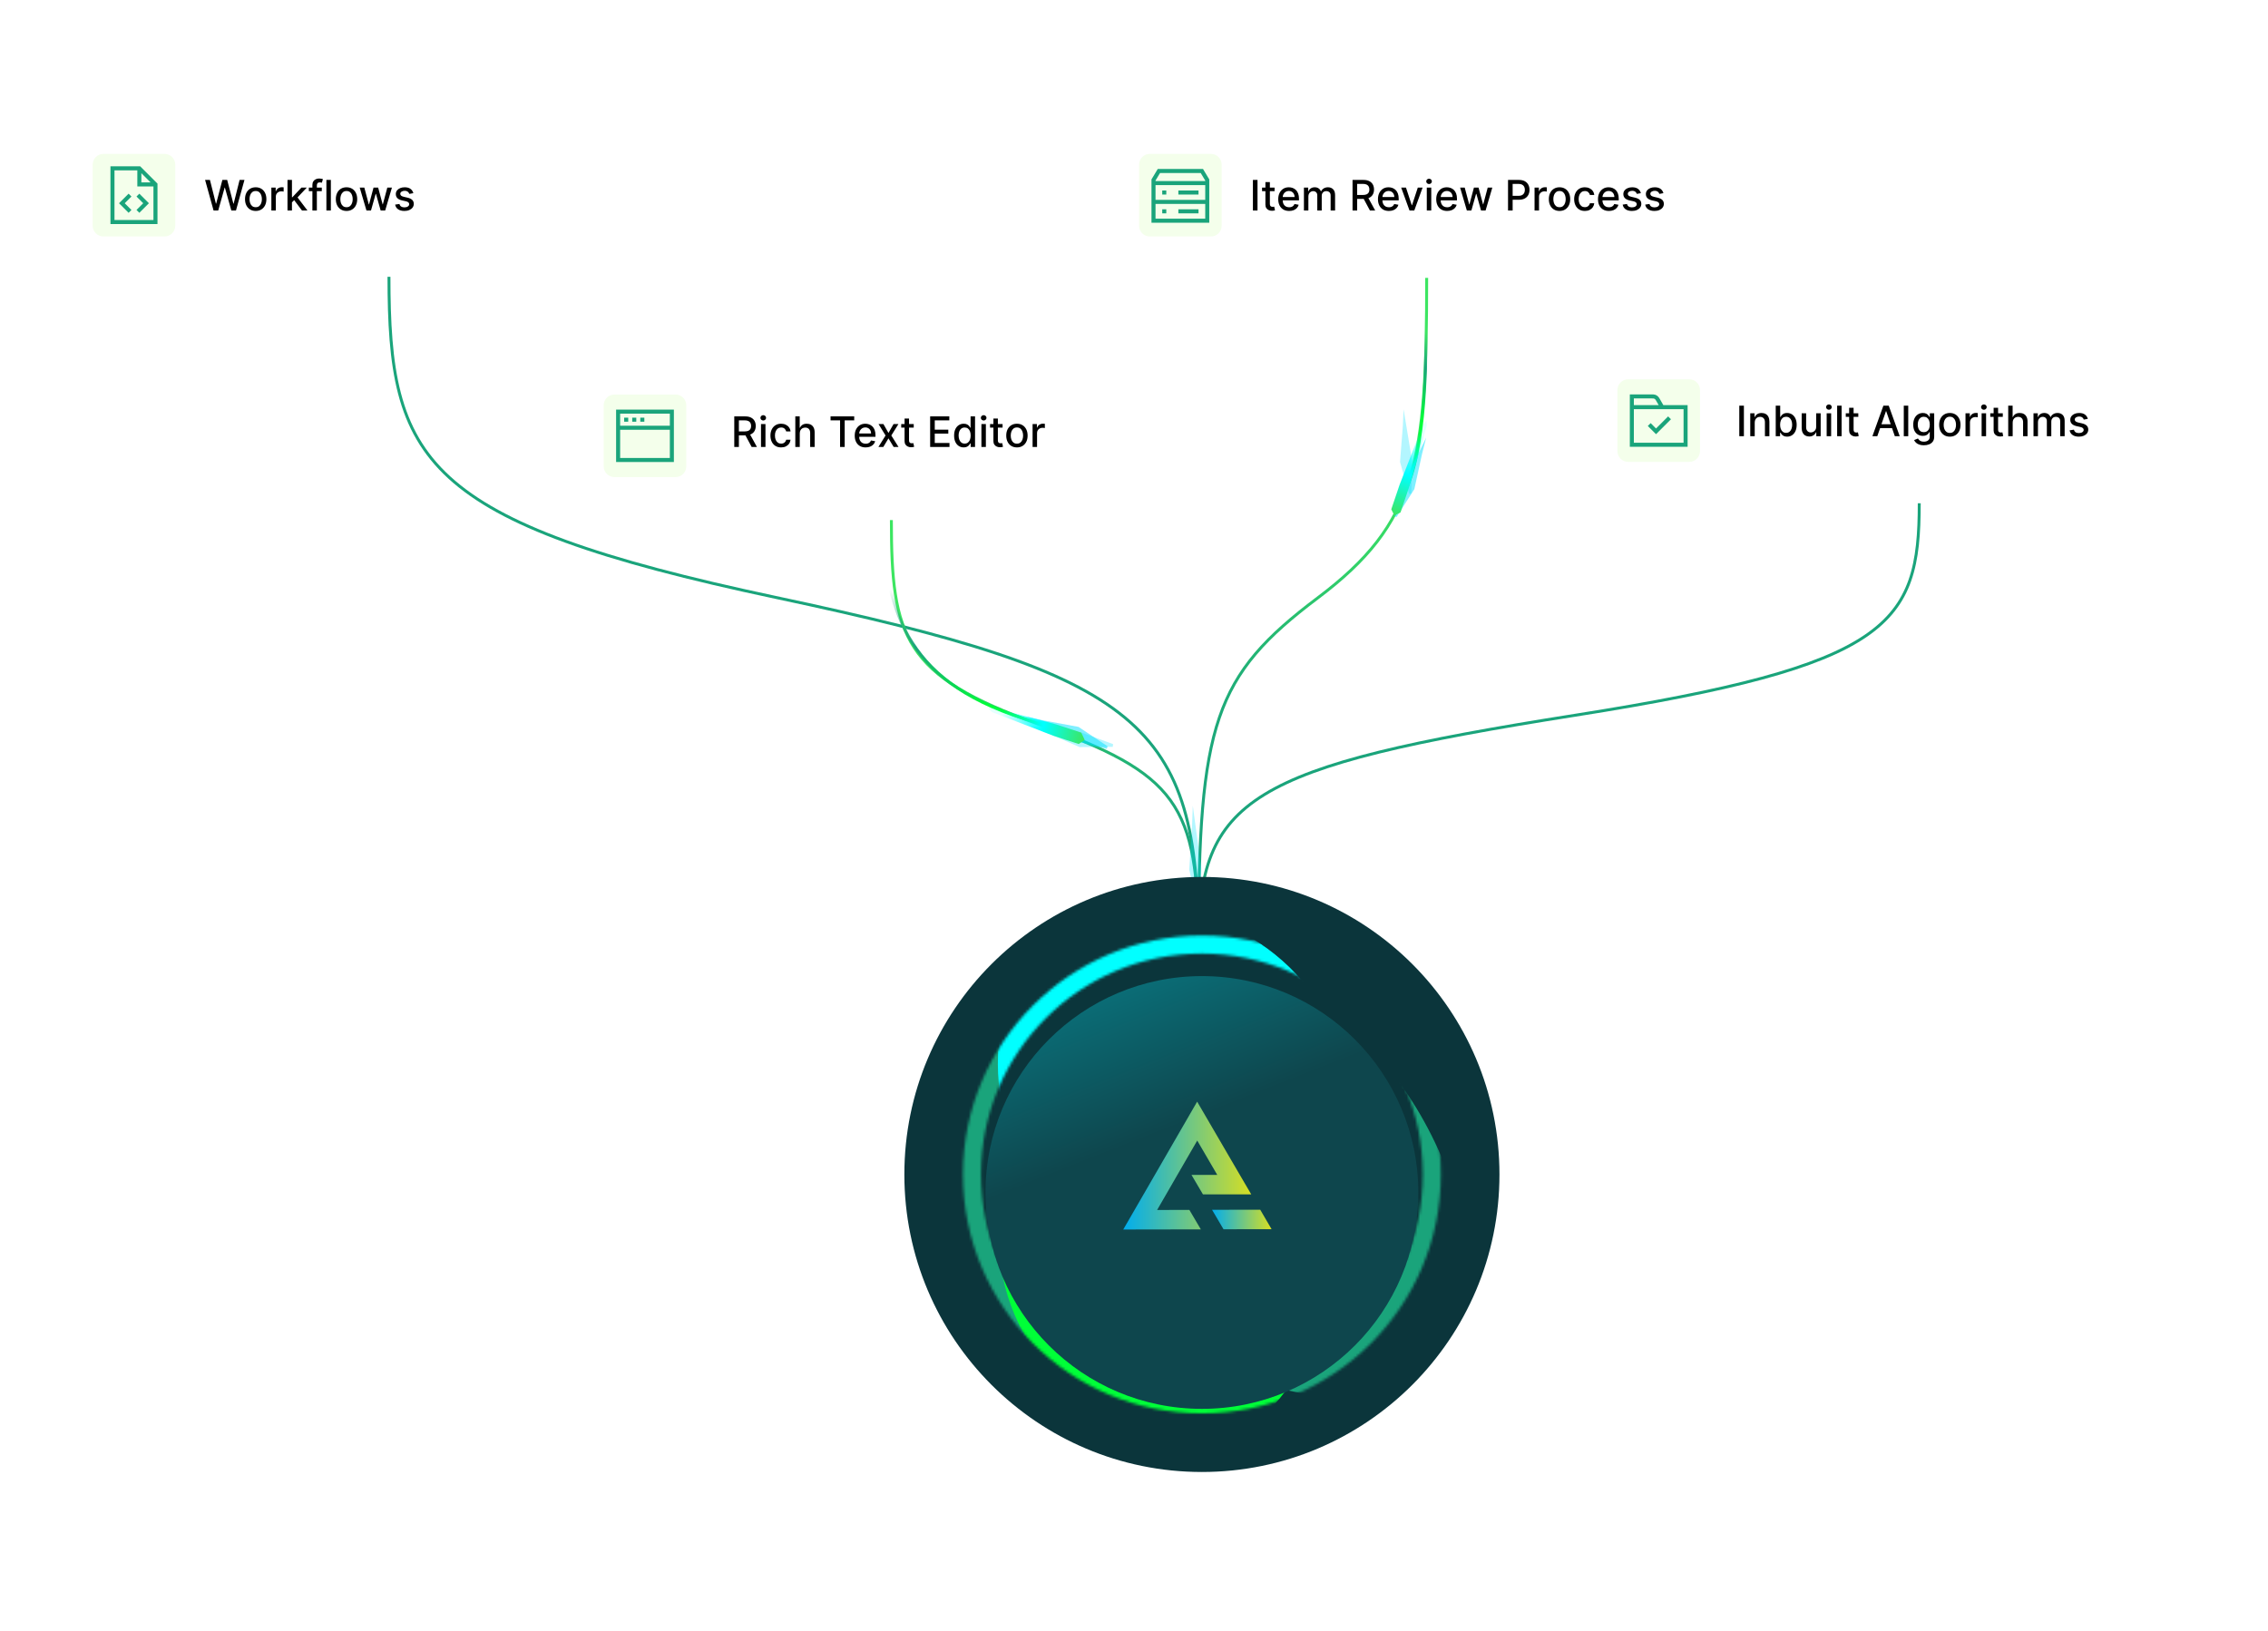 <svg width="844" height="607" viewBox="0 0 844 607" fill="none" xmlns="http://www.w3.org/2000/svg">
<g clip-path="url(#clip0_12616_56224)">
<path d="M446 351.839C446 297.181 464.713 285.348 586.166 266.189C703.523 247.677 714.218 232.38 714.218 187.301" stroke="#1AA47B" stroke-width="1.085"/>
<path d="M446 351.838C446 269.312 451.925 251.446 490.376 222.519C527.531 194.568 530.917 171.473 530.917 103.41" stroke="url(#paint0_linear_12616_56224)" stroke-width="1.085"/>
<path d="M446 351.84C446 269.182 424.983 251.286 288.572 222.313C156.761 194.317 144.748 171.184 144.748 103.012" stroke="#1AA47B" stroke-width="1.085"/>
<path d="M331.711 193.547C331.711 236.915 336.268 251.631 386.274 269.441C438.026 287.872 445.999 299.256 445.999 351.84V396.537" stroke="url(#paint1_linear_12616_56224)" stroke-width="1.085"/>
<path d="M395.15 271.252C340.948 259.026 332.083 233.538 328.207 201.594" stroke="url(#paint2_linear_12616_56224)" stroke-width="1.085" stroke-linecap="round"/>
<g filter="url(#filter0_f_12616_56224)">
<path d="M389.142 272.519L383.195 270.184L402.566 272.666L414.234 276.941L414.085 277.949L401.77 278.044L389.142 272.519Z" fill="#00E0FF" fill-opacity="0.3"/>
</g>
<g filter="url(#filter1_f_12616_56224)">
<path d="M388.097 268.078L381.951 266.691L399.953 275.714L411.889 278.706L412.155 277.734L401.368 270.527L388.097 268.078Z" fill="#00E0FF" fill-opacity="0.5"/>
</g>
<path d="M401.428 276.901L403.651 275.348L402.369 272.652L392.956 269.583L369.61 263.336L367.668 263.62L369.231 265.045L392.014 273.833L401.428 276.901Z" fill="url(#paint3_linear_12616_56224)"/>
<g filter="url(#filter2_f_12616_56224)">
<path d="M443.603 307.445L443.883 299.871L447.046 323.18L446.741 337.956L445.9 338.049L442.559 323.675L443.603 307.445Z" fill="#00E0FF" fill-opacity="0.3"/>
</g>
<g filter="url(#filter3_d_12616_56224)">
<path d="M256.26 42.691H27.107C24.112 42.691 21.684 45.12 21.684 48.115V88.491C21.684 91.487 24.112 93.915 27.107 93.915H256.26C259.255 93.915 261.684 91.487 261.684 88.491V48.115C261.684 45.12 259.255 42.691 256.26 42.691Z" fill="white"/>
<path d="M61.222 52.934H38.488C36.279 52.934 34.488 54.724 34.488 56.934V79.668C34.488 81.877 36.279 83.668 38.488 83.668H61.222C63.431 83.668 65.222 81.877 65.222 79.668V56.934C65.222 54.724 63.431 52.934 61.222 52.934Z" fill="#F4FFEB"/>
<path d="M51.855 73.801L54.355 71.301L51.855 68.801M47.855 68.801L45.355 71.301L47.855 73.801M51.855 58.801V64.301H57.355M41.855 58.301V78.301H57.855V64.301L51.855 58.301H41.855Z" stroke="#1AA47B" stroke-width="1.5" stroke-linecap="square"/>
</g>
<g filter="url(#filter4_d_12616_56224)">
<path d="M446.426 132.246H217.273C214.278 132.246 211.85 134.674 211.85 137.67V178.046C211.85 181.041 214.278 183.469 217.273 183.469H446.426C449.421 183.469 451.85 181.041 451.85 178.046V137.67C451.85 134.674 449.421 132.246 446.426 132.246Z" fill="white"/>
<path d="M251.39 142.488H228.656C226.447 142.488 224.656 144.279 224.656 146.488V169.222C224.656 171.431 226.447 173.222 228.656 173.222H251.39C253.599 173.222 255.39 171.431 255.39 169.222V146.488C255.39 144.279 253.599 142.488 251.39 142.488Z" fill="#F4FFEB"/>
<path d="M250.023 154.855H230.023M233.023 151.855H233.033M236.023 151.855H236.033M239.023 151.855H239.033M250.023 148.855V166.855H230.023V148.855H250.023Z" stroke="#1AA47B" stroke-width="1.5" stroke-linecap="square"/>
</g>
<g filter="url(#filter5_d_12616_56224)">
<path d="M674.899 43H417.101C413.732 43 411 45.418 411 48.4V88.6C411 91.582 413.732 94 417.101 94H674.899C678.268 94 681 91.582 681 88.6V48.4C681 45.418 678.268 43 674.899 43Z" fill="white"/>
<path d="M450.625 52.938H427.891C425.681 52.938 423.891 54.728 423.891 56.938V79.671C423.891 81.881 425.681 83.671 427.891 83.671H450.625C452.834 83.671 454.625 81.881 454.625 79.671V56.938C454.625 54.728 452.834 52.938 450.625 52.938Z" fill="#F4FFEB"/>
<path d="M449.258 70.805V63.805H429.258V70.805M449.258 70.805H429.258M449.258 70.805V77.805H429.258V70.805M433.258 67.305H433.268M433.258 74.305H433.268M439.258 67.305H445.258M439.258 74.305H445.258M429.258 63.305V62.638L431.258 59.305H447.258L449.258 62.638V63.305" stroke="#1AA47B" stroke-width="1.5" stroke-linecap="square"/>
</g>
<g filter="url(#filter6_d_12616_56224)">
<path d="M447.271 547.824C508.425 547.824 558 498.249 558 437.096C558 375.942 508.425 326.367 447.271 326.367C386.118 326.367 336.543 375.942 336.543 437.096C336.543 498.249 386.118 547.824 447.271 547.824Z" fill="#0B353B"/>
<mask id="mask0_12616_56224" style="mask-type:alpha" maskUnits="userSpaceOnUse" x="358" y="348" width="179" height="179">
<path d="M532.834 437.095C532.834 484.35 494.526 522.658 447.27 522.658C400.015 522.658 361.707 484.35 361.707 437.095C361.707 389.84 400.015 351.531 447.27 351.531C494.526 351.531 532.834 389.84 532.834 437.095Z" stroke="black" stroke-width="6.711"/>
</mask>
<g mask="url(#mask0_12616_56224)">
<g filter="url(#filter7_f_12616_56224)">
<path d="M547.933 485.986C547.933 550.969 480.674 509.799 426.51 509.799C372.347 509.799 348.285 508.947 348.285 443.966C348.285 378.983 392.194 359.922 446.357 359.922C500.522 359.922 547.933 421.005 547.933 485.986Z" fill="#1AA47B"/>
</g>
<g filter="url(#filter8_f_12616_56224)">
<path d="M499.715 403.847C499.715 439.724 470.631 468.808 434.754 468.808C398.877 468.808 371.34 431.991 371.34 396.114C371.34 360.237 391.917 338.113 427.794 338.113C463.671 338.113 499.715 367.971 499.715 403.847Z" fill="#01FFFF"/>
</g>
<g filter="url(#filter9_f_12616_56224)">
<path d="M521.091 460.827C482.872 487.102 487.665 534.399 446.432 534.399C405.199 534.399 371.773 501.46 371.773 460.827C371.773 420.194 420.308 415.281 461.542 415.281C502.773 415.281 521.091 420.194 521.091 460.827Z" fill="#00FF38"/>
</g>
</g>
<g filter="url(#filter10_d_12616_56224)">
<path d="M447.272 517.622C491.748 517.622 527.802 481.568 527.802 437.092C527.802 392.617 491.748 356.562 447.272 356.562C402.797 356.562 366.742 392.617 366.742 437.092C366.742 481.568 402.797 517.622 447.272 517.622Z" fill="url(#paint4_linear_12616_56224)"/>
</g>
</g>
<path d="M520.822 186.5C530.273 172.685 530.695 138.708 530.695 120.68" stroke="url(#paint5_linear_12616_56224)" stroke-width="1.085" stroke-linecap="round"/>
<g filter="url(#filter11_f_12616_56224)">
<path d="M522.044 158.538L522.324 152.293L525.486 171.513L525.181 183.698L524.34 183.775L521 171.921L522.044 158.538Z" fill="#00E0FF" fill-opacity="0.3"/>
</g>
<g filter="url(#filter12_f_12616_56224)">
<path d="M529.193 168.92L530.727 162.859L522.153 180.35L518.93 192.105L519.713 192.421L526.331 182.035L529.193 168.92Z" fill="#00E0FF" fill-opacity="0.5"/>
</g>
<path d="M517.744 189.552L518.881 191.852L521.181 190.715L524.307 181.482L530.936 158.512L530.826 156.559L529.554 158.044L520.869 180.318L517.744 189.552Z" fill="url(#paint6_linear_12616_56224)"/>
<g filter="url(#filter13_d_12616_56224)">
<path d="M823.666 126.582H594.513C591.518 126.582 589.09 129.01 589.09 132.006V172.382C589.09 175.377 591.518 177.805 594.513 177.805H823.666C826.662 177.805 829.09 175.377 829.09 172.382V132.006C829.09 129.01 826.662 126.582 823.666 126.582Z" fill="white"/>
<path d="M79.476 74L76.322 62.627H78.127L80.343 71.434H80.448L82.753 62.627H84.541L86.845 71.44H86.951L89.161 62.627H90.972L87.812 74H86.085L83.691 65.481H83.602L81.209 74H79.476ZM95.156 74.172C94.356 74.172 93.658 73.989 93.062 73.622C92.466 73.256 92.004 72.743 91.674 72.084C91.344 71.425 91.18 70.655 91.18 69.774C91.18 68.889 91.344 68.115 91.674 67.453C92.004 66.79 92.466 66.275 93.062 65.909C93.658 65.542 94.356 65.359 95.156 65.359C95.956 65.359 96.653 65.542 97.249 65.909C97.845 66.275 98.308 66.79 98.638 67.453C98.967 68.115 99.132 68.889 99.132 69.774C99.132 70.655 98.967 71.425 98.638 72.084C98.308 72.743 97.845 73.256 97.249 73.622C96.653 73.989 95.956 74.172 95.156 74.172ZM95.161 72.778C95.68 72.778 96.109 72.641 96.45 72.367C96.79 72.093 97.042 71.729 97.205 71.273C97.372 70.818 97.455 70.316 97.455 69.768C97.455 69.224 97.372 68.724 97.205 68.269C97.042 67.81 96.79 67.442 96.45 67.164C96.109 66.886 95.68 66.748 95.161 66.748C94.639 66.748 94.206 66.886 93.862 67.164C93.521 67.442 93.268 67.81 93.101 68.269C92.938 68.724 92.857 69.224 92.857 69.768C92.857 70.316 92.938 70.818 93.101 71.273C93.268 71.729 93.521 72.093 93.862 72.367C94.206 72.641 94.639 72.778 95.161 72.778ZM100.985 74V65.47H102.59V66.825H102.679C102.835 66.366 103.109 66.005 103.501 65.742C103.897 65.476 104.345 65.343 104.845 65.343C104.948 65.343 105.071 65.346 105.211 65.354C105.356 65.361 105.469 65.37 105.55 65.381V66.97C105.483 66.951 105.365 66.931 105.195 66.909C105.024 66.883 104.854 66.87 104.684 66.87C104.291 66.87 103.941 66.953 103.634 67.12C103.331 67.282 103.09 67.51 102.912 67.803C102.735 68.091 102.646 68.421 102.646 68.791V74H100.985ZM108.514 71.107L108.503 69.08H108.792L112.19 65.47H114.178L110.302 69.58H110.041L108.514 71.107ZM106.987 74V62.627H108.647V74H106.987ZM112.374 74L109.319 69.946L110.463 68.785L114.412 74H112.374ZM119.751 65.47V66.803H114.931V65.47H119.751ZM116.253 74V64.482C116.253 63.949 116.369 63.506 116.602 63.155C116.836 62.799 117.145 62.535 117.53 62.36C117.915 62.183 118.333 62.094 118.785 62.094C119.118 62.094 119.403 62.122 119.64 62.177C119.877 62.229 120.053 62.277 120.168 62.322L119.779 63.666C119.701 63.643 119.601 63.617 119.479 63.588C119.357 63.554 119.209 63.538 119.035 63.538C118.631 63.538 118.342 63.638 118.168 63.838C117.998 64.037 117.913 64.326 117.913 64.704V74H116.253ZM123.125 62.627V74H121.464V62.627H123.125ZM128.951 74.172C128.152 74.172 127.454 73.989 126.858 73.622C126.262 73.256 125.799 72.743 125.469 72.084C125.14 71.425 124.975 70.655 124.975 69.774C124.975 68.889 125.14 68.115 125.469 67.453C125.799 66.79 126.262 66.275 126.858 65.909C127.454 65.542 128.152 65.359 128.951 65.359C129.751 65.359 130.449 65.542 131.045 65.909C131.641 66.275 132.104 66.79 132.433 67.453C132.763 68.115 132.927 68.889 132.927 69.774C132.927 70.655 132.763 71.425 132.433 72.084C132.104 72.743 131.641 73.256 131.045 73.622C130.449 73.989 129.751 74.172 128.951 74.172ZM128.957 72.778C129.475 72.778 129.905 72.641 130.245 72.367C130.586 72.093 130.838 71.729 131 71.273C131.167 70.818 131.25 70.316 131.25 69.768C131.25 69.224 131.167 68.724 131 68.269C130.838 67.81 130.586 67.442 130.245 67.164C129.905 66.886 129.475 66.748 128.957 66.748C128.435 66.748 128.002 66.886 127.657 67.164C127.317 67.442 127.063 67.81 126.897 68.269C126.734 68.724 126.652 69.224 126.652 69.768C126.652 70.316 126.734 70.818 126.897 71.273C127.063 71.729 127.317 72.093 127.657 72.367C128.002 72.641 128.435 72.778 128.957 72.778ZM136.37 74L133.86 65.47H135.576L137.248 71.734H137.331L139.008 65.47H140.724L142.39 71.707H142.473L144.134 65.47H145.85L143.345 74H141.652L139.919 67.841H139.791L138.059 74H136.37ZM153.817 67.553L152.312 67.819C152.249 67.627 152.149 67.444 152.012 67.269C151.879 67.096 151.698 66.953 151.468 66.842C151.239 66.731 150.952 66.675 150.608 66.675C150.137 66.675 149.745 66.781 149.43 66.992C149.116 67.199 148.958 67.468 148.958 67.797C148.958 68.082 149.064 68.312 149.275 68.486C149.486 68.66 149.826 68.802 150.297 68.913L151.652 69.224C152.436 69.406 153.021 69.685 153.406 70.063C153.791 70.44 153.984 70.931 153.984 71.534C153.984 72.045 153.836 72.501 153.54 72.9C153.247 73.297 152.838 73.608 152.312 73.833C151.79 74.059 151.185 74.172 150.496 74.172C149.541 74.172 148.762 73.969 148.159 73.561C147.555 73.15 147.185 72.567 147.048 71.812L148.653 71.568C148.753 71.986 148.958 72.303 149.269 72.517C149.58 72.728 149.986 72.834 150.485 72.834C151.03 72.834 151.465 72.721 151.79 72.495C152.116 72.266 152.279 71.986 152.279 71.656C152.279 71.39 152.179 71.166 151.979 70.985C151.783 70.803 151.481 70.666 151.074 70.574L149.63 70.257C148.834 70.076 148.246 69.787 147.864 69.391C147.487 68.995 147.298 68.493 147.298 67.886C147.298 67.382 147.438 66.942 147.72 66.564C148.001 66.187 148.39 65.892 148.886 65.681C149.382 65.467 149.95 65.359 150.591 65.359C151.513 65.359 152.238 65.559 152.768 65.959C153.297 66.355 153.647 66.886 153.817 67.553Z" fill="black"/>
<path d="M467.965 62.627V74H466.249V62.627H467.965ZM474.313 65.47V66.803H469.654V65.47H474.313ZM470.903 63.427H472.563V71.496C472.563 71.818 472.612 72.06 472.708 72.223C472.804 72.382 472.928 72.491 473.08 72.551C473.235 72.606 473.404 72.634 473.585 72.634C473.719 72.634 473.835 72.625 473.935 72.606C474.035 72.588 474.113 72.573 474.168 72.562L474.468 73.933C474.372 73.97 474.235 74.007 474.057 74.044C473.88 74.085 473.657 74.107 473.391 74.111C472.954 74.118 472.547 74.041 472.169 73.878C471.792 73.715 471.486 73.463 471.253 73.123C471.02 72.782 470.903 72.354 470.903 71.84V63.427ZM479.734 74.172C478.894 74.172 478.17 73.993 477.563 73.633C476.959 73.271 476.493 72.762 476.163 72.106C475.838 71.447 475.675 70.675 475.675 69.791C475.675 68.917 475.838 68.147 476.163 67.481C476.493 66.814 476.952 66.294 477.541 65.92C478.133 65.546 478.825 65.359 479.617 65.359C480.099 65.359 480.565 65.439 481.017 65.598C481.469 65.757 481.874 66.007 482.233 66.348C482.592 66.688 482.875 67.131 483.083 67.675C483.29 68.215 483.394 68.873 483.394 69.646V70.235H476.613V68.991H481.767C481.767 68.554 481.678 68.167 481.5 67.83C481.322 67.49 481.072 67.221 480.75 67.025C480.432 66.829 480.058 66.731 479.629 66.731C479.162 66.731 478.755 66.846 478.407 67.075C478.063 67.301 477.796 67.597 477.607 67.964C477.422 68.326 477.33 68.721 477.33 69.147V70.118C477.33 70.688 477.429 71.173 477.629 71.573C477.833 71.973 478.116 72.278 478.479 72.49C478.842 72.697 479.266 72.8 479.751 72.8C480.065 72.8 480.352 72.756 480.611 72.667C480.871 72.575 481.095 72.438 481.283 72.256C481.472 72.075 481.617 71.851 481.717 71.584L483.288 71.868C483.162 72.33 482.936 72.736 482.611 73.084C482.289 73.428 481.883 73.696 481.394 73.889C480.91 74.078 480.356 74.172 479.734 74.172ZM485.236 74V65.47H486.83V66.859H486.935C487.113 66.388 487.404 66.022 487.807 65.759C488.211 65.493 488.694 65.359 489.256 65.359C489.827 65.359 490.304 65.493 490.689 65.759C491.078 66.026 491.365 66.392 491.55 66.859H491.639C491.842 66.403 492.166 66.04 492.611 65.77C493.055 65.496 493.584 65.359 494.199 65.359C494.973 65.359 495.604 65.602 496.092 66.087C496.585 66.572 496.831 67.303 496.831 68.28V74H495.171V68.436C495.171 67.858 495.013 67.44 494.699 67.181C494.384 66.921 494.008 66.792 493.571 66.792C493.031 66.792 492.611 66.959 492.311 67.292C492.011 67.621 491.861 68.045 491.861 68.563V74H490.206V68.33C490.206 67.867 490.062 67.495 489.773 67.214C489.484 66.933 489.108 66.792 488.646 66.792C488.331 66.792 488.04 66.875 487.774 67.042C487.511 67.205 487.298 67.432 487.135 67.725C486.976 68.017 486.896 68.356 486.896 68.741V74H485.236ZM503.328 74V62.627H507.382C508.263 62.627 508.994 62.779 509.576 63.082C510.161 63.386 510.597 63.806 510.886 64.343C511.175 64.876 511.319 65.493 511.319 66.192C511.319 66.888 511.173 67.501 510.881 68.03C510.592 68.556 510.155 68.965 509.57 69.257C508.989 69.55 508.258 69.696 507.377 69.696H504.306V68.219H507.221C507.776 68.219 508.228 68.139 508.576 67.98C508.928 67.821 509.185 67.59 509.348 67.286C509.511 66.983 509.592 66.618 509.592 66.192C509.592 65.763 509.509 65.391 509.342 65.076C509.18 64.761 508.922 64.521 508.571 64.354C508.223 64.184 507.765 64.099 507.199 64.099H505.044V74H503.328ZM508.943 68.869L511.753 74H509.798L507.043 68.869H508.943ZM516.843 74.172C516.003 74.172 515.279 73.993 514.672 73.633C514.069 73.271 513.602 72.762 513.273 72.106C512.947 71.447 512.784 70.675 512.784 69.791C512.784 68.917 512.947 68.147 513.273 67.481C513.602 66.814 514.061 66.294 514.65 65.92C515.242 65.546 515.935 65.359 516.727 65.359C517.208 65.359 517.675 65.439 518.126 65.598C518.578 65.757 518.983 66.007 519.342 66.348C519.702 66.688 519.985 67.131 520.192 67.675C520.399 68.215 520.503 68.873 520.503 69.646V70.235H513.723V68.991H518.876C518.876 68.554 518.787 68.167 518.609 67.83C518.432 67.49 518.182 67.221 517.86 67.025C517.541 66.829 517.167 66.731 516.738 66.731C516.271 66.731 515.864 66.846 515.516 67.075C515.172 67.301 514.905 67.597 514.717 67.964C514.531 68.326 514.439 68.721 514.439 69.147V70.118C514.439 70.688 514.539 71.173 514.739 71.573C514.942 71.973 515.226 72.278 515.588 72.49C515.951 72.697 516.375 72.8 516.86 72.8C517.175 72.8 517.462 72.756 517.721 72.667C517.98 72.575 518.204 72.438 518.393 72.256C518.582 72.075 518.726 71.851 518.826 71.584L520.398 71.868C520.272 72.33 520.046 72.736 519.72 73.084C519.398 73.428 518.993 73.696 518.504 73.889C518.019 74.078 517.465 74.172 516.843 74.172ZM529.398 65.47L526.305 74H524.528L521.429 65.47H523.212L525.372 72.034H525.461L527.615 65.47H529.398ZM530.958 74V65.47H532.619V74H530.958ZM531.797 64.154C531.508 64.154 531.26 64.058 531.053 63.865C530.849 63.669 530.747 63.436 530.747 63.166C530.747 62.892 530.849 62.658 531.053 62.466C531.26 62.27 531.508 62.172 531.797 62.172C532.086 62.172 532.332 62.27 532.535 62.466C532.743 62.658 532.846 62.892 532.846 63.166C532.846 63.436 532.743 63.669 532.535 63.865C532.332 64.058 532.086 64.154 531.797 64.154ZM538.529 74.172C537.688 74.172 536.965 73.993 536.357 73.633C535.754 73.271 535.288 72.762 534.958 72.106C534.632 71.447 534.469 70.675 534.469 69.791C534.469 68.917 534.632 68.147 534.958 67.481C535.288 66.814 535.747 66.294 536.335 65.92C536.928 65.546 537.62 65.359 538.412 65.359C538.893 65.359 539.36 65.439 539.812 65.598C540.263 65.757 540.669 66.007 541.028 66.348C541.387 66.688 541.67 67.131 541.877 67.675C542.085 68.215 542.188 68.873 542.188 69.646V70.235H535.408V68.991H540.561C540.561 68.554 540.472 68.167 540.295 67.83C540.117 67.49 539.867 67.221 539.545 67.025C539.227 66.829 538.853 66.731 538.423 66.731C537.957 66.731 537.55 66.846 537.202 67.075C536.857 67.301 536.591 67.597 536.402 67.964C536.217 68.326 536.124 68.721 536.124 69.147V70.118C536.124 70.688 536.224 71.173 536.424 71.573C536.628 71.973 536.911 72.278 537.274 72.49C537.637 72.697 538.06 72.8 538.545 72.8C538.86 72.8 539.147 72.756 539.406 72.667C539.665 72.575 539.889 72.438 540.078 72.256C540.267 72.075 540.411 71.851 540.511 71.584L542.083 71.868C541.957 72.33 541.731 72.736 541.405 73.084C541.083 73.428 540.678 73.696 540.189 73.889C539.704 74.078 539.151 74.172 538.529 74.172ZM545.865 74L543.355 65.47H545.07L546.742 71.734H546.825L548.502 65.47H550.218L551.884 71.707H551.968L553.628 65.47H555.344L552.839 74H551.146L549.413 67.841H549.285L547.553 74H545.865ZM561.191 74V62.627H565.245C566.13 62.627 566.863 62.788 567.444 63.11C568.026 63.432 568.461 63.873 568.749 64.432C569.038 64.987 569.183 65.613 569.183 66.309C569.183 67.008 569.036 67.638 568.744 68.197C568.455 68.752 568.018 69.193 567.433 69.519C566.852 69.841 566.121 70.002 565.24 70.002H562.452V68.547H565.084C565.643 68.547 566.097 68.451 566.445 68.258C566.793 68.062 567.048 67.795 567.211 67.458C567.374 67.121 567.456 66.738 567.456 66.309C567.456 65.879 567.374 65.498 567.211 65.165C567.048 64.832 566.791 64.571 566.439 64.382C566.091 64.193 565.632 64.099 565.062 64.099H562.907V74H561.191ZM571.061 74V65.47H572.666V66.825H572.755C572.91 66.366 573.184 66.005 573.577 65.742C573.973 65.476 574.421 65.343 574.92 65.343C575.024 65.343 575.146 65.346 575.287 65.354C575.431 65.361 575.544 65.37 575.626 65.381V66.97C575.559 66.951 575.441 66.931 575.27 66.909C575.1 66.883 574.93 66.87 574.759 66.87C574.367 66.87 574.017 66.953 573.71 67.12C573.406 67.282 573.166 67.51 572.988 67.803C572.81 68.091 572.721 68.421 572.721 68.791V74H571.061ZM580.35 74.172C579.55 74.172 578.853 73.989 578.257 73.622C577.66 73.256 577.198 72.743 576.868 72.084C576.539 71.425 576.374 70.655 576.374 69.774C576.374 68.889 576.539 68.115 576.868 67.453C577.198 66.79 577.66 66.275 578.257 65.909C578.853 65.542 579.55 65.359 580.35 65.359C581.15 65.359 581.848 65.542 582.444 65.909C583.04 66.275 583.502 66.79 583.832 67.453C584.161 68.115 584.326 68.889 584.326 69.774C584.326 70.655 584.161 71.425 583.832 72.084C583.502 72.743 583.04 73.256 582.444 73.622C581.848 73.989 581.15 74.172 580.35 74.172ZM580.356 72.778C580.874 72.778 581.303 72.641 581.644 72.367C581.985 72.093 582.236 71.729 582.399 71.273C582.566 70.818 582.649 70.316 582.649 69.768C582.649 69.224 582.566 68.724 582.399 68.269C582.236 67.81 581.985 67.442 581.644 67.164C581.303 66.886 580.874 66.748 580.356 66.748C579.834 66.748 579.401 66.886 579.056 67.164C578.716 67.442 578.462 67.81 578.295 68.269C578.133 68.724 578.051 69.224 578.051 69.768C578.051 70.316 578.133 70.818 578.295 71.273C578.462 71.729 578.716 72.093 579.056 72.367C579.401 72.641 579.834 72.778 580.356 72.778ZM589.773 74.172C588.947 74.172 588.236 73.985 587.64 73.611C587.048 73.234 586.592 72.713 586.274 72.051C585.956 71.388 585.796 70.629 585.796 69.774C585.796 68.908 585.959 68.143 586.285 67.481C586.611 66.814 587.07 66.294 587.662 65.92C588.255 65.546 588.953 65.359 589.756 65.359C590.404 65.359 590.981 65.48 591.488 65.72C591.996 65.957 592.405 66.29 592.716 66.72C593.03 67.149 593.217 67.651 593.277 68.225H591.661C591.572 67.825 591.368 67.481 591.05 67.192C590.735 66.903 590.313 66.759 589.784 66.759C589.321 66.759 588.915 66.881 588.567 67.125C588.223 67.366 587.955 67.71 587.762 68.158C587.57 68.602 587.473 69.128 587.473 69.735C587.473 70.357 587.568 70.894 587.757 71.346C587.946 71.797 588.212 72.147 588.556 72.395C588.904 72.643 589.313 72.767 589.784 72.767C590.098 72.767 590.383 72.71 590.639 72.595C590.898 72.477 591.115 72.308 591.289 72.09C591.466 71.871 591.59 71.608 591.661 71.301H593.277C593.217 71.853 593.038 72.345 592.738 72.778C592.438 73.211 592.036 73.552 591.533 73.8C591.033 74.048 590.446 74.172 589.773 74.172ZM598.728 74.172C597.888 74.172 597.164 73.993 596.557 73.633C595.954 73.271 595.487 72.762 595.158 72.106C594.832 71.447 594.669 70.675 594.669 69.791C594.669 68.917 594.832 68.147 595.158 67.481C595.487 66.814 595.946 66.294 596.535 65.92C597.127 65.546 597.82 65.359 598.612 65.359C599.093 65.359 599.56 65.439 600.011 65.598C600.463 65.757 600.868 66.007 601.227 66.348C601.587 66.688 601.87 67.131 602.077 67.675C602.284 68.215 602.388 68.873 602.388 69.646V70.235H595.608V68.991H600.761C600.761 68.554 600.672 68.167 600.494 67.83C600.317 67.49 600.067 67.221 599.745 67.025C599.426 66.829 599.052 66.731 598.623 66.731C598.157 66.731 597.749 66.846 597.401 67.075C597.057 67.301 596.79 67.597 596.602 67.964C596.417 68.326 596.324 68.721 596.324 69.147V70.118C596.324 70.688 596.424 71.173 596.624 71.573C596.827 71.973 597.111 72.278 597.473 72.49C597.836 72.697 598.26 72.8 598.745 72.8C599.06 72.8 599.347 72.756 599.606 72.667C599.865 72.575 600.089 72.438 600.278 72.256C600.467 72.075 600.611 71.851 600.711 71.584L602.283 71.868C602.157 72.33 601.931 72.736 601.605 73.084C601.283 73.428 600.878 73.696 600.389 73.889C599.904 74.078 599.35 74.172 598.728 74.172ZM610.622 67.553L609.117 67.819C609.054 67.627 608.954 67.444 608.817 67.269C608.684 67.096 608.503 66.953 608.273 66.842C608.044 66.731 607.757 66.675 607.412 66.675C606.942 66.675 606.55 66.781 606.235 66.992C605.92 67.199 605.763 67.468 605.763 67.797C605.763 68.082 605.869 68.312 606.08 68.486C606.291 68.66 606.631 68.802 607.101 68.913L608.456 69.224C609.241 69.406 609.826 69.685 610.211 70.063C610.596 70.44 610.789 70.931 610.789 71.534C610.789 72.045 610.641 72.501 610.344 72.9C610.052 73.297 609.643 73.608 609.117 73.833C608.595 74.059 607.99 74.172 607.301 74.172C606.346 74.172 605.567 73.969 604.963 73.561C604.36 73.15 603.99 72.567 603.853 71.812L605.458 71.568C605.558 71.986 605.763 72.303 606.074 72.517C606.385 72.728 606.79 72.834 607.29 72.834C607.834 72.834 608.269 72.721 608.595 72.495C608.921 72.266 609.084 71.986 609.084 71.656C609.084 71.39 608.984 71.166 608.784 70.985C608.588 70.803 608.286 70.666 607.879 70.574L606.435 70.257C605.639 70.076 605.05 69.787 604.669 69.391C604.291 68.995 604.103 68.493 604.103 67.886C604.103 67.382 604.243 66.942 604.525 66.564C604.806 66.187 605.195 65.892 605.691 65.681C606.187 65.467 606.755 65.359 607.396 65.359C608.318 65.359 609.043 65.559 609.573 65.959C610.102 66.355 610.452 66.886 610.622 67.553ZM619.006 67.553L617.501 67.819C617.438 67.627 617.338 67.444 617.201 67.269C617.068 67.096 616.887 66.953 616.657 66.842C616.428 66.731 616.141 66.675 615.796 66.675C615.326 66.675 614.934 66.781 614.619 66.992C614.304 67.199 614.147 67.468 614.147 67.797C614.147 68.082 614.253 68.312 614.464 68.486C614.675 68.66 615.015 68.802 615.485 68.913L616.84 69.224C617.625 69.406 618.21 69.685 618.595 70.063C618.98 70.44 619.173 70.931 619.173 71.534C619.173 72.045 619.025 72.501 618.728 72.9C618.436 73.297 618.027 73.608 617.501 73.833C616.979 74.059 616.374 74.172 615.685 74.172C614.73 74.172 613.951 73.969 613.347 73.561C612.744 73.15 612.374 72.567 612.237 71.812L613.842 71.568C613.942 71.986 614.147 72.303 614.458 72.517C614.769 72.728 615.174 72.834 615.674 72.834C616.218 72.834 616.653 72.721 616.979 72.495C617.305 72.266 617.468 71.986 617.468 71.656C617.468 71.39 617.368 71.166 617.168 70.985C616.972 70.803 616.67 70.666 616.263 70.574L614.819 70.257C614.023 70.076 613.434 69.787 613.053 69.391C612.675 68.995 612.487 68.493 612.487 67.886C612.487 67.382 612.627 66.942 612.909 66.564C613.19 66.187 613.579 65.892 614.075 65.681C614.571 65.467 615.139 65.359 615.78 65.359C616.701 65.359 617.427 65.559 617.957 65.959C618.486 66.355 618.836 66.886 619.006 67.553Z" fill="black"/>
<path d="M273.249 162V150.627H277.303C278.184 150.627 278.916 150.779 279.497 151.082C280.082 151.386 280.519 151.806 280.807 152.343C281.096 152.876 281.241 153.492 281.241 154.192C281.241 154.888 281.094 155.501 280.802 156.03C280.513 156.556 280.076 156.965 279.491 157.258C278.91 157.55 278.179 157.696 277.298 157.696H274.227V156.219H277.142C277.698 156.219 278.149 156.14 278.497 155.98C278.849 155.821 279.106 155.59 279.269 155.286C279.432 154.983 279.514 154.618 279.514 154.192C279.514 153.763 279.43 153.391 279.264 153.076C279.101 152.761 278.843 152.521 278.492 152.354C278.144 152.184 277.686 152.099 277.12 152.099H274.965V162H273.249ZM278.864 156.869L281.674 162H279.719L276.965 156.869H278.864ZM283.195 162V153.47H284.856V162H283.195ZM284.034 152.154C283.745 152.154 283.497 152.058 283.29 151.865C283.086 151.669 282.984 151.436 282.984 151.166C282.984 150.892 283.086 150.658 283.29 150.466C283.497 150.27 283.745 150.172 284.034 150.172C284.323 150.172 284.569 150.27 284.772 150.466C284.98 150.658 285.083 150.892 285.083 151.166C285.083 151.436 284.98 151.669 284.772 151.865C284.569 152.058 284.323 152.154 284.034 152.154ZM290.682 162.172C289.857 162.172 289.146 161.985 288.55 161.611C287.958 161.234 287.502 160.714 287.184 160.051C286.866 159.388 286.706 158.629 286.706 157.774C286.706 156.908 286.869 156.143 287.195 155.481C287.521 154.814 287.98 154.294 288.572 153.92C289.165 153.546 289.862 153.359 290.666 153.359C291.314 153.359 291.891 153.48 292.398 153.72C292.906 153.957 293.315 154.29 293.626 154.72C293.94 155.149 294.127 155.651 294.187 156.225H292.571C292.482 155.825 292.278 155.481 291.96 155.192C291.645 154.903 291.223 154.759 290.694 154.759C290.231 154.759 289.825 154.881 289.477 155.125C289.133 155.366 288.865 155.71 288.672 156.158C288.48 156.602 288.383 157.128 288.383 157.735C288.383 158.357 288.478 158.894 288.667 159.346C288.855 159.797 289.122 160.147 289.466 160.395C289.814 160.643 290.223 160.767 290.694 160.767C291.008 160.767 291.293 160.71 291.549 160.595C291.808 160.477 292.024 160.308 292.198 160.09C292.376 159.871 292.5 159.608 292.571 159.301H294.187C294.127 159.853 293.948 160.345 293.648 160.778C293.348 161.211 292.946 161.552 292.443 161.8C291.943 162.048 291.356 162.172 290.682 162.172ZM297.623 156.935V162H295.962V150.627H297.6V154.859H297.706C297.906 154.399 298.211 154.035 298.622 153.765C299.033 153.494 299.57 153.359 300.233 153.359C300.818 153.359 301.328 153.48 301.765 153.72C302.206 153.961 302.546 154.32 302.787 154.797C303.031 155.271 303.154 155.864 303.154 156.575V162H301.493V156.774C301.493 156.149 301.332 155.664 301.01 155.319C300.688 154.971 300.24 154.797 299.666 154.797C299.274 154.797 298.922 154.881 298.611 155.047C298.304 155.214 298.061 155.458 297.884 155.78C297.71 156.099 297.623 156.484 297.623 156.935ZM309.08 152.104V150.627H317.882V152.104H314.334V162H312.623V152.104H309.08ZM322.133 162.172C321.293 162.172 320.569 161.993 319.962 161.633C319.358 161.271 318.892 160.762 318.562 160.106C318.237 159.447 318.074 158.675 318.074 157.791C318.074 156.917 318.237 156.147 318.562 155.481C318.892 154.814 319.351 154.294 319.94 153.92C320.532 153.546 321.224 153.359 322.016 153.359C322.498 153.359 322.964 153.439 323.416 153.598C323.868 153.757 324.273 154.007 324.632 154.348C324.991 154.688 325.274 155.131 325.482 155.675C325.689 156.215 325.793 156.873 325.793 157.646V158.235H319.012V156.991H324.166C324.166 156.554 324.077 156.167 323.899 155.83C323.721 155.49 323.471 155.221 323.149 155.025C322.831 154.829 322.457 154.731 322.028 154.731C321.561 154.731 321.154 154.846 320.806 155.075C320.462 155.301 320.195 155.597 320.006 155.964C319.821 156.326 319.729 156.721 319.729 157.146V158.118C319.729 158.688 319.828 159.173 320.028 159.573C320.232 159.973 320.515 160.279 320.878 160.49C321.241 160.697 321.665 160.801 322.15 160.801C322.464 160.801 322.751 160.756 323.01 160.667C323.27 160.575 323.494 160.438 323.682 160.256C323.871 160.075 324.016 159.851 324.116 159.584L325.687 159.868C325.561 160.33 325.335 160.736 325.01 161.084C324.688 161.428 324.282 161.696 323.793 161.889C323.309 162.078 322.755 162.172 322.133 162.172ZM328.747 153.47L330.63 156.791L332.529 153.47H334.345L331.685 157.735L334.367 162H332.551L330.63 158.812L328.714 162H326.892L329.547 157.735L326.926 153.47H328.747ZM340.031 153.47V154.803H335.372V153.47H340.031ZM336.621 151.427H338.282V159.495C338.282 159.818 338.33 160.06 338.426 160.223C338.522 160.382 338.647 160.491 338.798 160.551C338.954 160.606 339.122 160.634 339.304 160.634C339.437 160.634 339.554 160.625 339.653 160.606C339.753 160.588 339.831 160.573 339.887 160.562L340.187 161.933C340.09 161.97 339.953 162.007 339.776 162.044C339.598 162.085 339.376 162.107 339.109 162.111C338.672 162.118 338.265 162.041 337.888 161.878C337.51 161.715 337.205 161.463 336.971 161.123C336.738 160.782 336.621 160.354 336.621 159.84V151.427ZM346.14 162V150.627H353.27V152.104H347.856V155.569H352.898V157.041H347.856V160.523H353.337V162H346.14ZM358.622 162.167C357.933 162.167 357.319 161.991 356.778 161.639C356.241 161.284 355.819 160.778 355.512 160.123C355.209 159.464 355.057 158.674 355.057 157.752C355.057 156.83 355.21 156.041 355.518 155.386C355.829 154.731 356.254 154.229 356.795 153.881C357.335 153.533 357.948 153.359 358.633 153.359C359.162 153.359 359.588 153.448 359.91 153.626C360.236 153.8 360.488 154.003 360.665 154.237C360.847 154.47 360.988 154.675 361.088 154.853H361.187V150.627H362.848V162H361.226V160.673H361.088C360.988 160.854 360.843 161.062 360.654 161.295C360.469 161.528 360.214 161.732 359.888 161.906C359.562 162.08 359.14 162.167 358.622 162.167ZM358.988 160.751C359.466 160.751 359.87 160.625 360.199 160.373C360.532 160.117 360.784 159.764 360.954 159.312C361.128 158.861 361.215 158.335 361.215 157.735C361.215 157.143 361.13 156.624 360.96 156.18C360.79 155.736 360.54 155.39 360.21 155.142C359.881 154.894 359.473 154.77 358.988 154.77C358.489 154.77 358.072 154.899 357.739 155.158C357.406 155.418 357.154 155.771 356.984 156.219C356.817 156.667 356.734 157.172 356.734 157.735C356.734 158.305 356.819 158.818 356.989 159.273C357.16 159.729 357.411 160.09 357.744 160.356C358.081 160.619 358.496 160.751 358.988 160.751ZM365.218 162V153.47H366.878V162H365.218ZM366.056 152.154C365.768 152.154 365.519 152.058 365.312 151.865C365.109 151.669 365.007 151.436 365.007 151.166C365.007 150.892 365.109 150.658 365.312 150.466C365.519 150.27 365.768 150.172 366.056 150.172C366.345 150.172 366.591 150.27 366.795 150.466C367.002 150.658 367.106 150.892 367.106 151.166C367.106 151.436 367.002 151.669 366.795 151.865C366.591 152.058 366.345 152.154 366.056 152.154ZM373.094 153.47V154.803H368.434V153.47H373.094ZM369.684 151.427H371.344V159.495C371.344 159.818 371.392 160.06 371.489 160.223C371.585 160.382 371.709 160.491 371.861 160.551C372.016 160.606 372.185 160.634 372.366 160.634C372.499 160.634 372.616 160.625 372.716 160.606C372.816 160.588 372.894 160.573 372.949 160.562L373.249 161.933C373.153 161.97 373.016 162.007 372.838 162.044C372.66 162.085 372.438 162.107 372.172 162.111C371.735 162.118 371.328 162.041 370.95 161.878C370.572 161.715 370.267 161.463 370.034 161.123C369.801 160.782 369.684 160.354 369.684 159.84V151.427ZM378.432 162.172C377.632 162.172 376.934 161.989 376.338 161.622C375.742 161.256 375.279 160.743 374.95 160.084C374.62 159.425 374.456 158.655 374.456 157.774C374.456 156.889 374.62 156.115 374.95 155.453C375.279 154.79 375.742 154.275 376.338 153.909C376.934 153.542 377.632 153.359 378.432 153.359C379.231 153.359 379.929 153.542 380.525 153.909C381.121 154.275 381.584 154.79 381.914 155.453C382.243 156.115 382.408 156.889 382.408 157.774C382.408 158.655 382.243 159.425 381.914 160.084C381.584 160.743 381.121 161.256 380.525 161.622C379.929 161.989 379.231 162.172 378.432 162.172ZM378.437 160.778C378.955 160.778 379.385 160.641 379.726 160.367C380.066 160.093 380.318 159.729 380.481 159.273C380.647 158.818 380.731 158.316 380.731 157.768C380.731 157.224 380.647 156.724 380.481 156.269C380.318 155.81 380.066 155.442 379.726 155.164C379.385 154.886 378.955 154.747 378.437 154.747C377.915 154.747 377.482 154.886 377.138 155.164C376.797 155.442 376.544 155.81 376.377 156.269C376.214 156.724 376.133 157.224 376.133 157.768C376.133 158.316 376.214 158.818 376.377 159.273C376.544 159.729 376.797 160.093 377.138 160.367C377.482 160.641 377.915 160.778 378.437 160.778ZM384.261 162V153.47H385.866V154.825H385.955C386.11 154.366 386.384 154.005 386.777 153.742C387.173 153.476 387.621 153.343 388.121 153.343C388.224 153.343 388.346 153.346 388.487 153.354C388.632 153.361 388.744 153.37 388.826 153.381V154.97C388.759 154.951 388.641 154.931 388.47 154.909C388.3 154.883 388.13 154.87 387.96 154.87C387.567 154.87 387.217 154.953 386.91 155.12C386.606 155.282 386.366 155.51 386.188 155.803C386.01 156.091 385.922 156.421 385.922 156.791V162H384.261Z" fill="black"/>
<path d="M648.965 146.627V158H647.249V146.627H648.965ZM652.992 152.935V158H651.331V149.47H652.925V150.859H653.03C653.227 150.407 653.534 150.044 653.952 149.77C654.374 149.496 654.906 149.359 655.546 149.359C656.127 149.359 656.636 149.481 657.073 149.726C657.51 149.966 657.849 150.325 658.089 150.803C658.33 151.281 658.45 151.871 658.45 152.575V158H656.79V152.774C656.79 152.156 656.629 151.673 656.307 151.325C655.985 150.973 655.542 150.797 654.98 150.797C654.595 150.797 654.252 150.881 653.952 151.047C653.656 151.214 653.421 151.458 653.247 151.78C653.077 152.099 652.992 152.484 652.992 152.935ZM660.81 158V146.627H662.471V150.853H662.571C662.667 150.675 662.806 150.47 662.987 150.237C663.169 150.003 663.42 149.8 663.743 149.626C664.065 149.448 664.49 149.359 665.02 149.359C665.708 149.359 666.323 149.533 666.863 149.881C667.404 150.229 667.828 150.731 668.135 151.386C668.446 152.041 668.602 152.83 668.602 153.752C668.602 154.674 668.448 155.464 668.141 156.123C667.833 156.778 667.411 157.284 666.875 157.639C666.338 157.991 665.725 158.167 665.036 158.167C664.518 158.167 664.094 158.08 663.765 157.906C663.439 157.732 663.184 157.528 662.998 157.295C662.813 157.062 662.671 156.854 662.571 156.673H662.432V158H660.81ZM662.438 153.735C662.438 154.335 662.525 154.861 662.699 155.312C662.873 155.764 663.124 156.117 663.454 156.373C663.783 156.625 664.187 156.751 664.664 156.751C665.16 156.751 665.575 156.619 665.908 156.356C666.241 156.09 666.493 155.729 666.664 155.273C666.838 154.818 666.925 154.305 666.925 153.735C666.925 153.172 666.839 152.667 666.669 152.219C666.502 151.771 666.251 151.418 665.914 151.158C665.581 150.899 665.164 150.77 664.664 150.77C664.183 150.77 663.776 150.894 663.443 151.142C663.113 151.39 662.863 151.736 662.693 152.18C662.523 152.624 662.438 153.143 662.438 153.735ZM675.869 154.463V149.47H677.535V158H675.903V156.523H675.814C675.618 156.978 675.303 157.358 674.87 157.661C674.44 157.961 673.905 158.111 673.265 158.111C672.717 158.111 672.232 157.991 671.81 157.75C671.392 157.506 671.062 157.145 670.822 156.667C670.585 156.19 670.466 155.599 670.466 154.896V149.47H672.127V154.696C672.127 155.277 672.288 155.74 672.61 156.084C672.932 156.428 673.35 156.601 673.865 156.601C674.176 156.601 674.485 156.523 674.792 156.367C675.103 156.212 675.36 155.977 675.564 155.662C675.771 155.347 675.873 154.948 675.869 154.463ZM679.766 158V149.47H681.427V158H679.766ZM680.605 148.154C680.316 148.154 680.068 148.058 679.861 147.865C679.657 147.669 679.555 147.436 679.555 147.166C679.555 146.892 679.657 146.658 679.861 146.466C680.068 146.27 680.316 146.172 680.605 146.172C680.894 146.172 681.14 146.27 681.343 146.466C681.551 146.658 681.654 146.892 681.654 147.166C681.654 147.436 681.551 147.669 681.343 147.865C681.14 148.058 680.894 148.154 680.605 148.154ZM685.321 146.627V158H683.661V146.627H685.321ZM691.536 149.47V150.803H686.877V149.47H691.536ZM688.127 147.427H689.787V155.495C689.787 155.818 689.835 156.06 689.932 156.223C690.028 156.382 690.152 156.491 690.304 156.551C690.459 156.606 690.628 156.634 690.809 156.634C690.942 156.634 691.059 156.625 691.159 156.606C691.259 156.588 691.336 156.573 691.392 156.562L691.692 157.933C691.596 157.97 691.459 158.007 691.281 158.044C691.103 158.085 690.881 158.107 690.615 158.111C690.178 158.118 689.77 158.041 689.393 157.878C689.015 157.715 688.71 157.463 688.477 157.123C688.243 156.782 688.127 156.354 688.127 155.84V147.427ZM698.606 158H696.784L700.877 146.627H702.859L706.952 158H705.131L701.915 148.693H701.827L698.606 158ZM698.911 153.546H704.82V154.99H698.911V153.546ZM710.122 146.627V158H708.461V146.627H710.122ZM715.932 161.376C715.254 161.376 714.671 161.288 714.182 161.11C713.697 160.932 713.301 160.697 712.994 160.405C712.687 160.112 712.457 159.792 712.305 159.444L713.733 158.855C713.833 159.018 713.966 159.19 714.132 159.372C714.303 159.557 714.532 159.714 714.821 159.844C715.114 159.973 715.489 160.038 715.948 160.038C716.578 160.038 717.098 159.884 717.509 159.577C717.92 159.274 718.125 158.789 718.125 158.122V156.445H718.02C717.92 156.627 717.775 156.828 717.587 157.05C717.401 157.273 717.146 157.465 716.82 157.628C716.494 157.791 716.071 157.872 715.549 157.872C714.875 157.872 714.268 157.715 713.727 157.4C713.19 157.082 712.765 156.614 712.45 155.995C712.139 155.373 711.983 154.609 711.983 153.702C711.983 152.795 712.137 152.017 712.444 151.369C712.755 150.722 713.181 150.225 713.722 149.881C714.262 149.533 714.875 149.359 715.56 149.359C716.089 149.359 716.517 149.448 716.842 149.626C717.168 149.8 717.422 150.003 717.603 150.237C717.788 150.47 717.931 150.675 718.031 150.853H718.153V149.47H719.78V158.189C719.78 158.922 719.61 159.523 719.269 159.994C718.929 160.464 718.468 160.812 717.886 161.038C717.309 161.263 716.657 161.376 715.932 161.376ZM715.915 156.495C716.393 156.495 716.796 156.384 717.126 156.162C717.459 155.936 717.711 155.614 717.881 155.196C718.055 154.774 718.142 154.268 718.142 153.68C718.142 153.106 718.057 152.6 717.886 152.164C717.716 151.727 717.466 151.386 717.137 151.142C716.807 150.894 716.4 150.77 715.915 150.77C715.415 150.77 714.999 150.899 714.666 151.158C714.332 151.414 714.081 151.762 713.91 152.202C713.744 152.643 713.66 153.135 713.66 153.68C713.66 154.239 713.746 154.729 713.916 155.151C714.086 155.573 714.338 155.903 714.671 156.14C715.008 156.377 715.423 156.495 715.915 156.495ZM725.6 158.172C724.8 158.172 724.102 157.989 723.506 157.622C722.91 157.256 722.447 156.743 722.118 156.084C721.789 155.425 721.624 154.655 721.624 153.774C721.624 152.889 721.789 152.115 722.118 151.453C722.447 150.79 722.91 150.275 723.506 149.909C724.102 149.542 724.8 149.359 725.6 149.359C726.4 149.359 727.097 149.542 727.693 149.909C728.289 150.275 728.752 150.79 729.082 151.453C729.411 152.115 729.576 152.889 729.576 153.774C729.576 154.655 729.411 155.425 729.082 156.084C728.752 156.743 728.289 157.256 727.693 157.622C727.097 157.989 726.4 158.172 725.6 158.172ZM725.605 156.778C726.124 156.778 726.553 156.641 726.894 156.367C727.234 156.093 727.486 155.729 727.649 155.273C727.816 154.818 727.899 154.316 727.899 153.768C727.899 153.224 727.816 152.724 727.649 152.269C727.486 151.81 727.234 151.442 726.894 151.164C726.553 150.886 726.124 150.747 725.605 150.747C725.083 150.747 724.65 150.886 724.306 151.164C723.965 151.442 723.712 151.81 723.545 152.269C723.382 152.724 723.301 153.224 723.301 153.768C723.301 154.316 723.382 154.818 723.545 155.273C723.712 155.729 723.965 156.093 724.306 156.367C724.65 156.641 725.083 156.778 725.605 156.778ZM731.429 158V149.47H733.034V150.825H733.123C733.279 150.366 733.553 150.005 733.945 149.742C734.341 149.476 734.789 149.343 735.289 149.343C735.393 149.343 735.515 149.346 735.655 149.354C735.8 149.361 735.913 149.37 735.994 149.381V150.97C735.927 150.951 735.809 150.931 735.639 150.909C735.468 150.883 735.298 150.87 735.128 150.87C734.735 150.87 734.386 150.953 734.078 151.12C733.775 151.282 733.534 151.51 733.356 151.803C733.179 152.091 733.09 152.421 733.09 152.791V158H731.429ZM737.431 158V149.47H739.091V158H737.431ZM738.27 148.154C737.981 148.154 737.733 148.058 737.525 147.865C737.322 147.669 737.22 147.436 737.22 147.166C737.22 146.892 737.322 146.658 737.525 146.466C737.733 146.27 737.981 146.172 738.27 146.172C738.558 146.172 738.804 146.27 739.008 146.466C739.215 146.658 739.319 146.892 739.319 147.166C739.319 147.436 739.215 147.669 739.008 147.865C738.804 148.058 738.558 148.154 738.27 148.154ZM745.307 149.47V150.803H740.648V149.47H745.307ZM741.897 147.427H743.558V155.495C743.558 155.818 743.606 156.06 743.702 156.223C743.798 156.382 743.922 156.491 744.074 156.551C744.23 156.606 744.398 156.634 744.579 156.634C744.713 156.634 744.829 156.625 744.929 156.606C745.029 156.588 745.107 156.573 745.162 156.562L745.462 157.933C745.366 157.97 745.229 158.007 745.051 158.044C744.874 158.085 744.652 158.107 744.385 158.111C743.948 158.118 743.541 158.041 743.163 157.878C742.786 157.715 742.48 157.463 742.247 157.123C742.014 156.782 741.897 156.354 741.897 155.84V147.427ZM748.987 152.935V158H747.327V146.627H748.965V150.859H749.071C749.27 150.399 749.576 150.035 749.987 149.765C750.398 149.494 750.935 149.359 751.597 149.359C752.182 149.359 752.693 149.48 753.13 149.72C753.571 149.961 753.911 150.32 754.152 150.797C754.396 151.271 754.518 151.864 754.518 152.575V158H752.858V152.774C752.858 152.149 752.697 151.664 752.375 151.319C752.053 150.971 751.605 150.797 751.031 150.797C750.638 150.797 750.287 150.881 749.976 151.047C749.668 151.214 749.426 151.458 749.248 151.78C749.074 152.099 748.987 152.484 748.987 152.935ZM756.734 158V149.47H758.328V150.859H758.433C758.611 150.388 758.902 150.022 759.305 149.759C759.709 149.492 760.192 149.359 760.755 149.359C761.325 149.359 761.802 149.492 762.187 149.759C762.576 150.026 762.863 150.392 763.048 150.859H763.137C763.34 150.403 763.664 150.04 764.109 149.77C764.553 149.496 765.082 149.359 765.697 149.359C766.471 149.359 767.102 149.602 767.591 150.087C768.083 150.572 768.329 151.303 768.329 152.28V158H766.669V152.436C766.669 151.858 766.511 151.44 766.197 151.181C765.882 150.921 765.506 150.792 765.069 150.792C764.529 150.792 764.109 150.959 763.809 151.292C763.509 151.621 763.359 152.045 763.359 152.563V158H761.704V152.33C761.704 151.867 761.56 151.495 761.271 151.214C760.982 150.933 760.606 150.792 760.144 150.792C759.829 150.792 759.538 150.875 759.272 151.042C759.009 151.205 758.796 151.432 758.633 151.725C758.474 152.017 758.394 152.356 758.394 152.741V158H756.734ZM776.946 151.553L775.441 151.819C775.378 151.627 775.279 151.443 775.142 151.269C775.008 151.095 774.827 150.953 774.597 150.842C774.368 150.731 774.081 150.675 773.737 150.675C773.266 150.675 772.874 150.781 772.559 150.992C772.245 151.199 772.087 151.468 772.087 151.797C772.087 152.082 772.193 152.312 772.404 152.486C772.615 152.66 772.955 152.802 773.426 152.913L774.781 153.224C775.565 153.406 776.15 153.685 776.535 154.063C776.92 154.44 777.113 154.931 777.113 155.534C777.113 156.045 776.965 156.501 776.669 156.9C776.376 157.297 775.967 157.608 775.441 157.833C774.919 158.059 774.314 158.172 773.625 158.172C772.67 158.172 771.891 157.969 771.288 157.561C770.684 157.15 770.314 156.567 770.177 155.812L771.782 155.568C771.882 155.986 772.087 156.303 772.398 156.517C772.709 156.728 773.115 156.834 773.614 156.834C774.159 156.834 774.594 156.721 774.919 156.495C775.245 156.266 775.408 155.986 775.408 155.657C775.408 155.39 775.308 155.166 775.108 154.985C774.912 154.803 774.61 154.666 774.203 154.574L772.759 154.257C771.963 154.076 771.375 153.787 770.993 153.391C770.616 152.995 770.427 152.493 770.427 151.886C770.427 151.382 770.568 150.942 770.849 150.564C771.13 150.187 771.519 149.892 772.015 149.681C772.511 149.467 773.079 149.359 773.72 149.359C774.642 149.359 775.367 149.559 775.897 149.959C776.426 150.355 776.776 150.886 776.946 151.553Z" fill="black"/>
<path d="M628.629 136.824H605.895C603.685 136.824 601.895 138.615 601.895 140.824V163.558C601.895 165.767 603.685 167.558 605.895 167.558H628.629C630.838 167.558 632.629 165.767 632.629 163.558V140.824C632.629 138.615 630.838 136.824 628.629 136.824Z" fill="#F4FFEB"/>
<path d="M618.264 146.691L617.185 144.804C616.849 144.216 616.682 143.923 616.446 143.709C616.237 143.52 615.991 143.377 615.724 143.29C615.421 143.191 615.083 143.191 614.407 143.191H607.264V147.191M607.264 147.191H627.264V161.191H607.264V147.191ZM614.264 154.191L616.264 156.191L620.764 151.691" stroke="#1AA47B" stroke-width="1.5" stroke-linecap="square"/>
</g>
<path d="M465.64 444.51H447.66L443.4 437.27H452.99L445.53 424.48L439.24 435.36L438.13 437.27L436.56 440L433.95 444.52L430.6 450.31L442.61 450.29L446.87 457.53L418 457.58L432.33 432.8L432.45 432.59L445.5 410L461.4 437.28L465.64 444.52V444.51Z" fill="url(#paint7_linear_12616_56224)"/>
<path d="M473.191 457.46L455.311 457.49L451.051 450.25L459.191 450.23H468.981L473.191 457.45V457.46Z" fill="url(#paint8_linear_12616_56224)"/>
</g>
<defs>
<filter id="filter0_f_12616_56224" x="376.541" y="263.53" width="44.347" height="21.168" filterUnits="userSpaceOnUse" color-interpolation-filters="sRGB">
<feFlood flood-opacity="0" result="BackgroundImageFix"/>
<feBlend mode="normal" in="SourceGraphic" in2="BackgroundImageFix" result="shape"/>
<feGaussianBlur stdDeviation="3.327" result="effect1_foregroundBlur_12616_56224"/>
</filter>
<filter id="filter1_f_12616_56224" x="375.297" y="260.037" width="43.511" height="25.324" filterUnits="userSpaceOnUse" color-interpolation-filters="sRGB">
<feFlood flood-opacity="0" result="BackgroundImageFix"/>
<feBlend mode="normal" in="SourceGraphic" in2="BackgroundImageFix" result="shape"/>
<feGaussianBlur stdDeviation="3.327" result="effect1_foregroundBlur_12616_56224"/>
</filter>
<filter id="filter2_f_12616_56224" x="435.905" y="293.217" width="17.794" height="51.488" filterUnits="userSpaceOnUse" color-interpolation-filters="sRGB">
<feFlood flood-opacity="0" result="BackgroundImageFix"/>
<feBlend mode="normal" in="SourceGraphic" in2="BackgroundImageFix" result="shape"/>
<feGaussianBlur stdDeviation="3.327" result="effect1_foregroundBlur_12616_56224"/>
</filter>
<filter id="filter3_d_12616_56224" x="10.836" y="36.183" width="261.694" height="72.917" filterUnits="userSpaceOnUse" color-interpolation-filters="sRGB">
<feFlood flood-opacity="0" result="BackgroundImageFix"/>
<feColorMatrix in="SourceAlpha" type="matrix" values="0 0 0 0 0 0 0 0 0 0 0 0 0 0 0 0 0 0 127 0" result="hardAlpha"/>
<feOffset dy="4.339"/>
<feGaussianBlur stdDeviation="5.424"/>
<feColorMatrix type="matrix" values="0 0 0 0 0.204 0 0 0 0 0.204 0 0 0 0 0.273 0 0 0 0.15 0"/>
<feBlend mode="normal" in2="BackgroundImageFix" result="effect1_dropShadow_12616_56224"/>
<feBlend mode="normal" in="SourceGraphic" in2="effect1_dropShadow_12616_56224" result="shape"/>
</filter>
<filter id="filter4_d_12616_56224" x="201.003" y="125.738" width="261.694" height="72.917" filterUnits="userSpaceOnUse" color-interpolation-filters="sRGB">
<feFlood flood-opacity="0" result="BackgroundImageFix"/>
<feColorMatrix in="SourceAlpha" type="matrix" values="0 0 0 0 0 0 0 0 0 0 0 0 0 0 0 0 0 0 127 0" result="hardAlpha"/>
<feOffset dy="4.339"/>
<feGaussianBlur stdDeviation="5.424"/>
<feColorMatrix type="matrix" values="0 0 0 0 0.204 0 0 0 0 0.204 0 0 0 0 0.273 0 0 0 0.15 0"/>
<feBlend mode="normal" in2="BackgroundImageFix" result="effect1_dropShadow_12616_56224"/>
<feBlend mode="normal" in="SourceGraphic" in2="effect1_dropShadow_12616_56224" result="shape"/>
</filter>
<filter id="filter5_d_12616_56224" x="400.153" y="36.492" width="291.694" height="72.694" filterUnits="userSpaceOnUse" color-interpolation-filters="sRGB">
<feFlood flood-opacity="0" result="BackgroundImageFix"/>
<feColorMatrix in="SourceAlpha" type="matrix" values="0 0 0 0 0 0 0 0 0 0 0 0 0 0 0 0 0 0 127 0" result="hardAlpha"/>
<feOffset dy="4.339"/>
<feGaussianBlur stdDeviation="5.424"/>
<feColorMatrix type="matrix" values="0 0 0 0 0.204 0 0 0 0 0.204 0 0 0 0 0.273 0 0 0 0.15 0"/>
<feBlend mode="normal" in2="BackgroundImageFix" result="effect1_dropShadow_12616_56224"/>
<feBlend mode="normal" in="SourceGraphic" in2="effect1_dropShadow_12616_56224" result="shape"/>
</filter>
<filter id="filter6_d_12616_56224" x="264.158" y="253.982" width="366.227" height="366.227" filterUnits="userSpaceOnUse" color-interpolation-filters="sRGB">
<feFlood flood-opacity="0" result="BackgroundImageFix"/>
<feColorMatrix in="SourceAlpha" type="matrix" values="0 0 0 0 0 0 0 0 0 0 0 0 0 0 0 0 0 0 127 0" result="hardAlpha"/>
<feOffset/>
<feGaussianBlur stdDeviation="36.193"/>
<feComposite in2="hardAlpha" operator="out"/>
<feColorMatrix type="matrix" values="0 0 0 0 0.234 0 0 0 0 0.901 0 0 0 0 0.381 0 0 0 0.2 0"/>
<feBlend mode="normal" in2="BackgroundImageFix" result="effect1_dropShadow_12616_56224"/>
<feBlend mode="normal" in="SourceGraphic" in2="effect1_dropShadow_12616_56224" result="shape"/>
</filter>
<filter id="filter7_f_12616_56224" x="314.731" y="326.368" width="266.757" height="229.847" filterUnits="userSpaceOnUse" color-interpolation-filters="sRGB">
<feFlood flood-opacity="0" result="BackgroundImageFix"/>
<feBlend mode="normal" in="SourceGraphic" in2="BackgroundImageFix" result="shape"/>
<feGaussianBlur stdDeviation="16.777" result="effect1_foregroundBlur_12616_56224"/>
</filter>
<filter id="filter8_f_12616_56224" x="340.406" y="307.18" width="190.242" height="192.563" filterUnits="userSpaceOnUse" color-interpolation-filters="sRGB">
<feFlood flood-opacity="0" result="BackgroundImageFix"/>
<feBlend mode="normal" in="SourceGraphic" in2="BackgroundImageFix" result="shape"/>
<feGaussianBlur stdDeviation="15.467" result="effect1_foregroundBlur_12616_56224"/>
</filter>
<filter id="filter9_f_12616_56224" x="338.219" y="381.727" width="216.425" height="186.225" filterUnits="userSpaceOnUse" color-interpolation-filters="sRGB">
<feFlood flood-opacity="0" result="BackgroundImageFix"/>
<feBlend mode="normal" in="SourceGraphic" in2="BackgroundImageFix" result="shape"/>
<feGaussianBlur stdDeviation="16.777" result="effect1_foregroundBlur_12616_56224"/>
</filter>
<filter id="filter10_d_12616_56224" x="349.965" y="346.496" width="194.615" height="194.613" filterUnits="userSpaceOnUse" color-interpolation-filters="sRGB">
<feFlood flood-opacity="0" result="BackgroundImageFix"/>
<feColorMatrix in="SourceAlpha" type="matrix" values="0 0 0 0 0 0 0 0 0 0 0 0 0 0 0 0 0 0 127 0" result="hardAlpha"/>
<feOffset dy="6.711"/>
<feGaussianBlur stdDeviation="8.389"/>
<feComposite in2="hardAlpha" operator="out"/>
<feColorMatrix type="matrix" values="0 0 0 0 0 0 0 0 0 0 0 0 0 0 0 0 0 0 0.15 0"/>
<feBlend mode="normal" in2="BackgroundImageFix" result="effect1_dropShadow_12616_56224"/>
<feBlend mode="normal" in="SourceGraphic" in2="effect1_dropShadow_12616_56224" result="shape"/>
</filter>
<filter id="filter11_f_12616_56224" x="514.346" y="145.639" width="17.794" height="44.788" filterUnits="userSpaceOnUse" color-interpolation-filters="sRGB">
<feFlood flood-opacity="0" result="BackgroundImageFix"/>
<feBlend mode="normal" in="SourceGraphic" in2="BackgroundImageFix" result="shape"/>
<feGaussianBlur stdDeviation="3.327" result="effect1_foregroundBlur_12616_56224"/>
</filter>
<filter id="filter12_f_12616_56224" x="512.276" y="156.205" width="25.105" height="42.871" filterUnits="userSpaceOnUse" color-interpolation-filters="sRGB">
<feFlood flood-opacity="0" result="BackgroundImageFix"/>
<feBlend mode="normal" in="SourceGraphic" in2="BackgroundImageFix" result="shape"/>
<feGaussianBlur stdDeviation="3.327" result="effect1_foregroundBlur_12616_56224"/>
</filter>
<filter id="filter13_d_12616_56224" x="65.475" y="55.586" width="774.462" height="137.405" filterUnits="userSpaceOnUse" color-interpolation-filters="sRGB">
<feFlood flood-opacity="0" result="BackgroundImageFix"/>
<feColorMatrix in="SourceAlpha" type="matrix" values="0 0 0 0 0 0 0 0 0 0 0 0 0 0 0 0 0 0 127 0" result="hardAlpha"/>
<feOffset dy="4.339"/>
<feGaussianBlur stdDeviation="5.424"/>
<feColorMatrix type="matrix" values="0 0 0 0 0.204 0 0 0 0 0.204 0 0 0 0 0.273 0 0 0 0.15 0"/>
<feBlend mode="normal" in2="BackgroundImageFix" result="effect1_dropShadow_12616_56224"/>
<feBlend mode="normal" in="SourceGraphic" in2="effect1_dropShadow_12616_56224" result="shape"/>
</filter>
<linearGradient id="paint0_linear_12616_56224" x1="446" y1="227.624" x2="530.917" y2="227.624" gradientUnits="userSpaceOnUse">
<stop stop-color="#1AA47B"/>
<stop offset="1" stop-color="#3CE661"/>
</linearGradient>
<linearGradient id="paint1_linear_12616_56224" x1="445.999" y1="272.694" x2="331.711" y2="272.693" gradientUnits="userSpaceOnUse">
<stop stop-color="#1AA47B"/>
<stop offset="1" stop-color="#3CE661"/>
</linearGradient>
<linearGradient id="paint2_linear_12616_56224" x1="324.368" y1="224.434" x2="358.348" y2="269.91" gradientUnits="userSpaceOnUse">
<stop stop-color="#1AA47B" stop-opacity="0"/>
<stop offset="0.405" stop-color="#1AA47B"/>
<stop offset="1" stop-color="#00FF38"/>
</linearGradient>
<linearGradient id="paint3_linear_12616_56224" x1="406.408" y1="275.816" x2="372.385" y2="267.647" gradientUnits="userSpaceOnUse">
<stop offset="0.09" stop-color="#3CE661"/>
<stop offset="0.54" stop-color="#01FFFF"/>
<stop offset="1" stop-color="#01FFFF" stop-opacity="0.1"/>
</linearGradient>
<linearGradient id="paint4_linear_12616_56224" x1="440.561" y1="411.207" x2="353.32" y2="189.749" gradientUnits="userSpaceOnUse">
<stop stop-color="#0E464D"/>
<stop offset="1" stop-color="#00EEFF"/>
</linearGradient>
<linearGradient id="paint5_linear_12616_56224" x1="527.849" y1="121.1" x2="511.075" y2="139.938" gradientUnits="userSpaceOnUse">
<stop stop-color="#1AA47B" stop-opacity="0"/>
<stop offset="0.405" stop-color="#1AA47B"/>
<stop offset="1" stop-color="#00FF38"/>
</linearGradient>
<linearGradient id="paint6_linear_12616_56224" x1="518.32" y1="194.579" x2="530.074" y2="162.09" gradientUnits="userSpaceOnUse">
<stop offset="0.09" stop-color="#3CE661"/>
<stop offset="0.54" stop-color="#01FFFF"/>
<stop offset="1" stop-color="#01FFFF" stop-opacity="0.1"/>
</linearGradient>
<linearGradient id="paint7_linear_12616_56224" x1="418" y1="433.78" x2="465.64" y2="433.78" gradientUnits="userSpaceOnUse">
<stop stop-color="#00ADEE"/>
<stop offset="1" stop-color="#D6DE23"/>
</linearGradient>
<linearGradient id="paint8_linear_12616_56224" x1="450.891" y1="453.87" x2="473.031" y2="453.87" gradientUnits="userSpaceOnUse">
<stop stop-color="#00ADEE"/>
<stop offset="1" stop-color="#D6DE23"/>
</linearGradient>
<clipPath id="clip0_12616_56224">
<rect width="844" height="607" fill="white"/>
</clipPath>
</defs>
</svg>
